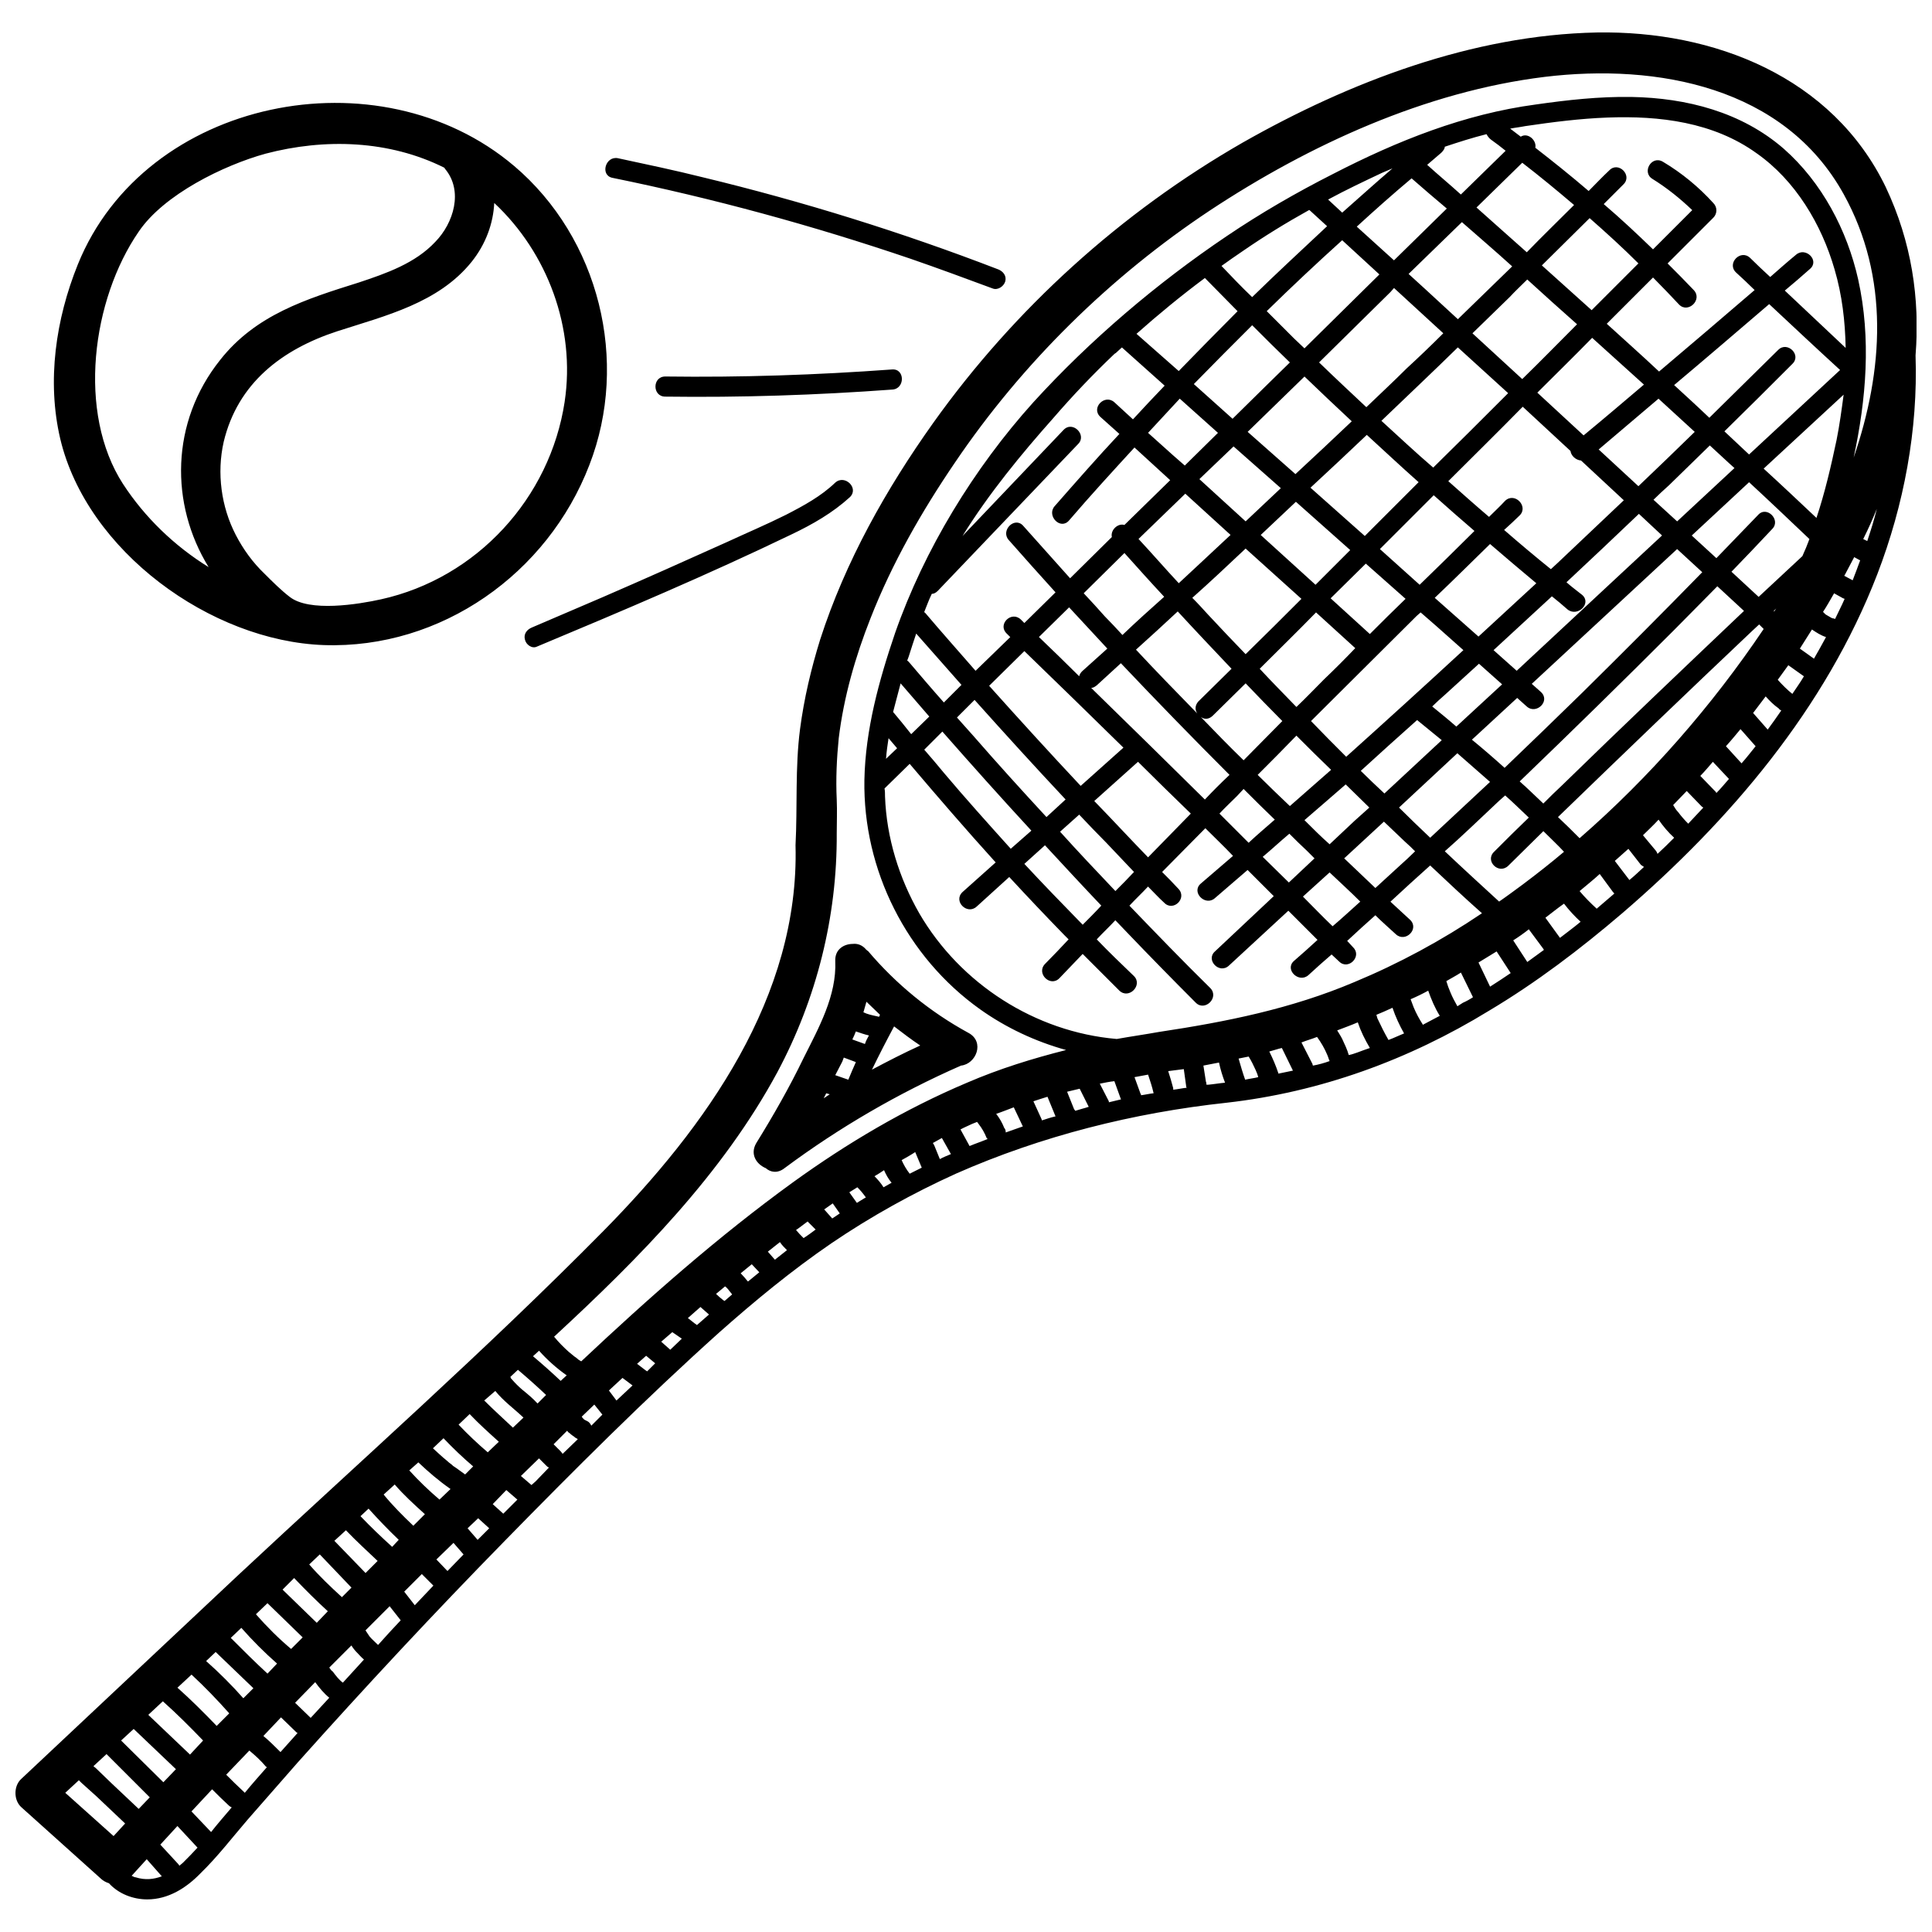 <?xml version="1.0" encoding="UTF-8"?>
<!-- Uploaded to: SVG Find, www.svgrepo.com, Generator: SVG Find Mixer Tools -->
<svg width="800px" height="800px" version="1.1" viewBox="144 144 512 512" xmlns="http://www.w3.org/2000/svg">
 <defs>
  <clipPath id="a">
   <path d="m148.09 152h503.81v496h-503.81z"/>
  </clipPath>
 </defs>
 <g clip-path="url(#a)">
  <path d="m638.84 287.38-1.066-0.531c1.332-2.664 2.531-5.332 3.598-7.996-0.668 2.801-1.598 5.731-2.531 8.531zm-2.398-69.309c-2.934-13.062-9.598-25.723-19.727-34.652-11.195-9.73-25.723-13.461-40.383-13.727-8.531-0.133-16.926 0.801-25.324 2-18.926 2.531-36.652 9.598-53.715 18.395-9.73 4.93-19.191 10.395-28.258 16.527-18.395 12.395-36.121 27.457-51.18 43.984-15.727 17.461-28.922 39.051-36.652 61.176-4.266 12.527-7.863 25.59-8.129 38.918-0.398 23.859 11.195 46.914 30.656 60.777 6.93 4.93 14.66 8.531 22.793 10.797-8.93 2.266-17.594 4.93-26.258 8.664-16.395 6.93-31.723 15.992-46.117 26.391-19.859 14.395-38.254 30.656-56.113 47.449l-0.668-0.398c-0.266-0.266-0.531-0.398-0.801-0.668-0.133 0-0.531-0.398-0.266-0.133 0.398 0.266-0.133-0.133-0.133-0.133-0.531-0.398-0.934-0.801-1.465-1.199-1.332-1.199-2.664-2.531-3.863-4 22.656-20.926 44.648-43.184 59.176-70.105 10.395-19.461 15.859-41.184 15.727-63.309 0-2.934 0.133-5.863 0-8.93-0.266-5.465 0-10.93 0.531-16.262 1.332-10.93 4.398-21.594 8.398-31.723 5.731-14.66 13.594-28.391 22.391-41.316 17.859-26.391 41.184-49.316 67.707-66.906 26.258-17.328 57.047-31.453 88.633-35.32 29.855-3.598 63.441 2.664 79.172 31.055 12.262 22.125 10.531 46.914 2.664 69.84 3.332-15.461 4.664-31.59 1.199-47.184zm-196.46 201.26h-0.133c-21.457-1.867-41.316-14.527-52.246-33.32-5.332-9.328-8.664-19.992-9.062-30.922 0-0.668 0-1.465-0.133-2.133l0.133-0.133 6.531-6.398c7.465 8.797 15.062 17.594 22.793 26.125l-8.797 7.863c-2.531 2.398 1.199 6.133 3.731 3.863l8.664-7.863c4.797 5.199 9.598 10.262 14.527 15.328l1.199 1.199c-2.133 2.266-4.133 4.398-6.266 6.531-2.398 2.531 1.465 6.266 3.863 3.731 2-2.133 4.133-4.266 6.133-6.398l9.73 9.73c2.531 2.398 6.266-1.465 3.863-3.863-3.332-3.199-6.664-6.398-9.863-9.73 1.598-1.734 3.332-3.332 4.93-5.066 1.066 1.066 2 2.133 3.066 3.199 5.996 6.266 12.129 12.527 18.258 18.66 2.398 2.398 6.266-1.332 3.863-3.863-7.332-7.199-14.395-14.527-21.457-21.859 1.598-1.734 3.332-3.332 4.93-5.066 1.465 1.465 2.801 2.934 4.266 4.266 2.398 2.531 6.266-1.199 3.731-3.731-1.332-1.465-2.801-2.934-4.266-4.398 3.863-3.863 7.598-7.731 11.461-11.594 2.398 2.398 4.93 4.797 7.332 7.332-2.801 2.398-5.731 4.93-8.531 7.332-2.664 2.266 1.199 6.133 3.731 3.863 2.934-2.531 5.731-4.93 8.664-7.465l6.934 6.934-15.594 14.66c-2.531 2.266 1.199 6.133 3.731 3.731l15.727-14.527c2.531 2.531 5.199 5.199 7.731 7.731-2 1.867-4.133 3.731-6.266 5.598-2.531 2.266 1.332 5.996 3.863 3.731 2-1.867 4.133-3.731 6.133-5.465l2 1.867c2.398 2.398 6.133-1.332 3.731-3.731l-1.598-1.734c2.398-2.266 4.93-4.531 7.465-6.797 1.734 1.734 3.598 3.332 5.465 5.066 2.531 2.266 6.266-1.465 3.731-3.863-1.734-1.598-3.465-3.199-5.199-4.797 3.465-3.199 6.93-6.398 10.531-9.598 4.531 4.266 9.062 8.531 13.727 12.66-10.664 7.199-21.992 13.328-33.855 18.258-16.66 7.062-33.988 10.531-51.715 13.195-3.731 0.668-7.465 1.199-11.195 1.867zm-61.176-74.238c0.133-1.867 0.398-3.731 0.668-5.465l2.266 2.664zm1.867-12.395c0.668-2.531 1.332-5.066 2-7.598 2.531 2.934 5.066 5.863 7.598 8.797l-4.797 4.664c-1.598-2-3.066-3.863-4.664-5.731l-0.133-0.133zm3.731-13.594 0.398-1.066c0.668-2.133 1.332-4.133 2-6.133 4 4.531 7.996 9.062 11.996 13.594l-4.664 4.664c-3.199-3.598-6.266-7.199-9.328-10.797-0.133-0.133-0.266-0.266-0.398-0.266zm4.531-12.93c0.668-1.598 1.199-3.199 2-4.797 0.531 0 1.066-0.266 1.598-0.801 12.395-12.93 24.789-25.988 37.188-38.918 2.398-2.398-1.465-6.266-3.863-3.731l-26.789 28.121c6.93-11.195 15.594-21.727 24.125-31.32 5.066-5.863 10.395-11.461 15.992-16.793 0.133-0.133 0.266-0.266 0.531-0.398l1.598-1.465 11.328 10.129c-2.801 2.934-5.598 5.863-8.398 8.93l-4.93-4.531c-2.531-2.266-6.266 1.465-3.731 3.863l5.066 4.531c-5.863 6.266-11.461 12.66-17.195 19.191-2.133 2.531 1.598 6.398 3.863 3.731 5.598-6.531 11.461-12.93 17.328-19.324l9.465 8.664-12.129 11.863c-1.734-0.531-3.731 1.332-3.332 3.199l-11.062 10.93c-4.133-4.664-8.262-9.195-12.395-13.863-2.266-2.664-6.133 1.199-3.863 3.731 4.133 4.664 8.262 9.328 12.395 13.863l-8.262 8.129-0.934-0.934c-2.531-2.398-6.266 1.332-3.731 3.731l0.934 0.934-9.195 8.93c-4.398-5.066-8.93-10.129-13.328-15.328-0.133 0-0.133-0.133-0.266-0.266zm56.246-73.707c5.863-5.199 11.863-10.129 18.125-14.793 2.934 2.934 5.731 5.863 8.664 8.797-5.199 5.199-10.395 10.531-15.594 15.859zm22.523-17.992c1.867-1.332 3.731-2.664 5.731-4 5.598-3.863 11.461-7.465 17.461-10.797h0.133l4.664 4.266c-6.664 6.266-13.328 12.395-19.859 18.793-2.801-2.664-5.465-5.465-8.129-8.262zm28.258-17.594c4.664-2.531 9.465-4.797 14.262-7.062l2.801-1.199c-4.531 3.863-8.93 7.863-13.328 11.73l-3.731-3.465zm30.922-13.996c3.598-1.199 7.332-2.398 11.062-3.332 0.266 0.531 0.668 1.066 1.199 1.465 1.332 0.934 2.531 1.867 3.863 2.934l-11.863 11.594c-2.934-2.664-5.996-5.199-8.93-7.863 1.199-1.066 2.531-2.133 3.731-3.199 0.531-0.531 0.934-1.066 0.934-1.598zm17.328-4.797c1.332-0.266 2.664-0.398 4-0.668 7.199-1.066 14.527-2 21.727-2.266 13.863-0.531 28.121 1.199 39.586 9.465 10.262 7.199 17.195 18.793 20.66 30.789 2 6.797 2.801 13.727 2.934 20.793-5.332-5.066-10.797-10.129-16.129-15.195 2.266-1.867 4.398-3.731 6.664-5.731 2.664-2.266-1.199-5.996-3.731-3.731-2.266 1.867-4.531 3.863-6.797 5.863-1.867-1.734-3.598-3.332-5.332-5.066-2.531-2.398-6.266 1.465-3.731 3.863 1.598 1.465 3.332 3.066 4.93 4.664-8.398 7.199-16.793 14.395-25.324 21.594-4.531-4.266-9.195-8.398-13.863-12.66l12.262-12.262c2.398 2.398 4.664 4.797 6.93 7.199 2.398 2.398 6.266-1.332 3.863-3.863-2.266-2.398-4.664-4.797-6.93-7.062l12.129-12.129c1.066-1.066 1.066-2.801 0-3.863-3.863-4.266-8.398-7.996-13.328-10.93-3.066-1.867-5.731 2.801-2.801 4.531 3.863 2.398 7.332 5.199 10.531 8.262l-10.395 10.395c-4.266-4.133-8.531-8.129-13.062-11.996l5.199-5.199c2.531-2.398-1.332-6.266-3.731-3.731-1.867 1.734-3.598 3.598-5.465 5.465-4.664-4-9.328-7.731-14.129-11.461 0.398-2-2-4.133-3.863-2.934-0.934-0.668-1.867-1.465-2.801-2.133zm88.367 70.508c-0.531 4-1.066 7.996-1.867 11.996-1.465 6.93-3.066 13.863-5.332 20.66-4.664-4.398-9.328-8.797-13.996-13.062l21.191-19.594zm-9.062 38.254c-0.531 1.465-1.199 3.066-1.867 4.531-3.863 3.598-7.731 7.199-11.594 10.797l-7.199-6.664c3.598-3.731 7.199-7.465 10.797-11.328 2.398-2.398-1.465-6.266-3.731-3.731-3.731 3.863-7.332 7.598-11.062 11.461l-6.531-5.996 9.465-8.797 5.731-5.332c5.332 4.93 10.664 9.996 15.992 15.062zm-8.797 18.395-0.531 0.801-0.133-0.133 0.668-0.668zm-239.64 122.22c1.867-3.863 3.863-7.731 5.863-11.461 2.266 1.734 4.531 3.465 6.93 5.066-4.398 2-8.531 4.133-12.797 6.398zm-7.863-2.133 0.398-1.066 3.199 1.199c-0.668 1.465-1.332 3.066-2 4.664l-3.465-1.199c0.668-1.199 1.199-2.398 1.867-3.598zm2.664-5.863c0.398-0.801 0.668-1.465 0.934-2.133 1.199 0.398 2.266 0.801 3.465 1.066-0.398 0.668-0.801 1.465-1.066 2.266zm2.934-7.199c0.266-0.934 0.531-1.867 0.801-2.801 1.199 1.199 2.398 2.266 3.598 3.465l-0.266 0.531c-0.133 0-0.398-0.133-0.531-0.133-1.199-0.266-2.531-0.531-3.598-1.066zm-8.93 21.727-1.598 1.066 0.668-1.332 0.934 0.266zm36.785-16.262c-10.262-5.598-19.191-12.93-26.656-21.727-0.133 0-0.133-0.133-0.266-0.133 0-0.133 0-0.133-0.133-0.133-1.066-1.332-2.398-1.734-3.598-1.598-2.398 0-4.797 1.465-4.664 4.531 0.398 9.195-4.398 17.727-8.398 25.723-3.731 7.731-7.996 15.195-12.527 22.523-1.734 2.934 0 5.598 2.531 6.664 1.199 1.066 3.066 1.465 4.93 0 14.527-10.797 30.121-19.859 46.781-27.191 4-0.398 6.398-6.266 2-8.664zm234.71-126.09 1.465 0.801h0.133c-0.668 1.867-1.332 3.598-2 5.332l-2.266-1.199 0.133-0.133c0.801-1.598 1.734-3.199 2.531-4.797zm-26.125 50.113c-1.199 1.465-2.398 3.066-3.731 4.531l-4.133-4.531c1.332-1.465 2.531-2.934 3.863-4.531zm-7.062 8.664c-1.066 1.199-2.133 2.531-3.332 3.731l-0.133-0.266-4.133-4.266c1.199-1.199 2.266-2.531 3.332-3.731zm-6.797 7.598c-1.332 1.465-2.664 2.801-4 4.266-0.934-0.934-1.867-2-2.664-3.066-0.531-0.531-0.934-1.199-1.332-1.867 1.199-1.199 2.398-2.531 3.598-3.731l4 4.133c0.133 0.133 0.266 0.133 0.398 0.266zm-7.731 7.996c-1.465 1.465-2.934 2.934-4.398 4.266-0.133-0.266-0.266-0.668-0.531-0.934l-3.332-4c1.332-1.332 2.801-2.664 4.133-4.133 1.199 1.734 2.531 3.332 4.133 4.797zm-7.996 7.731c-1.332 1.199-2.531 2.398-3.863 3.465l-3.863-5.066c1.199-1.066 2.398-2.133 3.598-3.199l3.332 4.266c0.266 0.133 0.531 0.398 0.801 0.531zm-7.863 7.062c-1.598 1.332-3.066 2.664-4.664 4-1.598-1.465-3.199-3.066-4.531-4.664 1.734-1.465 3.598-2.934 5.332-4.531l3.332 4.531c0.133 0.266 0.398 0.398 0.531 0.668zm-8.93 7.465c-1.734 1.465-3.598 2.801-5.465 4.266l-3.863-5.332c1.598-1.199 3.199-2.531 4.93-3.731 1.332 1.734 2.801 3.332 4.398 4.797zm-9.73 7.465c-1.465 1.066-2.934 2.133-4.398 3.199l-3.731-5.731c1.465-0.934 2.801-1.867 4.133-2.934l3.863 5.199zm-8.797 6.133c-1.734 1.199-3.598 2.398-5.465 3.598l-3.066-6.398c1.598-0.934 3.199-2 4.797-2.934l3.731 5.731zm-9.996 6.398c-0.801 0.531-1.734 1.066-2.664 1.465l-1.465 0.934c-0.668-1.199-1.332-2.398-1.867-3.731-0.398-0.934-0.801-2-1.066-2.934 1.332-0.801 2.664-1.465 3.863-2.266zm-8.797 4.93c-1.465 0.801-3.066 1.598-4.531 2.398v-0.133c-0.934-1.465-1.734-2.934-2.398-4.531-0.266-0.668-0.531-1.465-0.801-2.133 1.598-0.668 3.199-1.465 4.664-2.266 0.801 2.266 1.734 4.531 3.066 6.664zm-9.465 4.664c-1.332 0.531-2.664 1.199-4.133 1.734-1.066-1.867-2-3.731-2.934-5.731l-0.266-0.934c1.332-0.531 2.801-1.199 4.266-1.867 0.801 2.398 1.867 4.664 3.066 6.797zm-9.062 3.863c-1.199 0.398-2.266 0.801-3.332 1.199-0.801 0.266-1.465 0.531-2.266 0.668-0.398-1.465-1.066-2.801-1.734-4.266-0.398-0.801-0.934-1.598-1.332-2.266 1.734-0.668 3.598-1.332 5.465-2.133 0.801 2.398 1.867 4.531 3.199 6.797zm-10.664 3.465c-1.465 0.531-2.934 0.934-4.398 1.199-0.133-0.133-0.133-0.266-0.133-0.398l-2.934-5.731c1.332-0.531 2.801-0.934 4.133-1.465 1.066 1.465 2 3.066 2.664 4.664 0.266 0.531 0.398 1.199 0.668 1.734zm-9.73 2.531c-1.332 0.266-2.531 0.531-3.863 0.801v-0.133c-0.668-2-1.465-3.863-2.398-5.731 1.066-0.266 2.133-0.668 3.332-0.934l2.934 5.996zm-9.195 1.734c-1.066 0.266-2.266 0.398-3.465 0.668-0.668-1.867-1.199-3.731-1.734-5.598l2.664-0.531c0.668 1.066 1.332 2.398 1.867 3.598 0.266 0.668 0.531 1.199 0.668 1.867zm-8.797 1.465c-1.465 0.133-2.934 0.398-4.398 0.531h-0.531c0-0.266 0-0.531-0.133-0.801l-0.668-4.266c1.332-0.266 2.801-0.531 4.133-0.801 0.398 1.867 0.934 3.598 1.598 5.332zm-10.129 1.332c-1.199 0.133-2.398 0.398-3.598 0.531v-0.398c-0.398-1.465-0.801-2.934-1.332-4.531l4.133-0.531 0.668 4.797 0.133 0.133zm-8.797 1.465c-1.199 0.133-2.266 0.398-3.332 0.531 0-0.133 0-0.266-0.133-0.398l-1.598-4.398 3.598-0.668c0.531 1.598 1.066 3.199 1.465 4.93zm-8.531 1.598c-1.066 0.266-2.266 0.531-3.332 0.801v-0.266l-2.398-4.664c1.332-0.266 2.531-0.531 3.863-0.668l1.734 4.797zm-8.664 2c-1.199 0.398-2.398 0.668-3.598 1.066 0-0.133-0.133-0.266-0.266-0.398l-1.867-4.664c1.066-0.266 2.266-0.531 3.332-0.801zm-8.797 2.531c-1.199 0.266-2.398 0.668-3.598 1.066l-0.133-0.398-2.133-4.664c1.199-0.398 2.398-0.801 3.731-1.199l2.133 5.199zm-8.664 2.664c-1.465 0.531-3.066 1.066-4.531 1.598 0-0.531-0.133-0.934-0.398-1.199-0.531-1.332-1.199-2.531-2.133-3.731 1.598-0.531 3.199-1.199 4.664-1.734zm-9.328 3.332c-1.598 0.668-3.199 1.199-4.797 1.867l-0.133-0.266-2.266-4.133c0.934-0.531 2-0.934 3.066-1.465l1.332-0.531 0.398 0.531c0.934 1.199 1.598 2.398 2.133 3.731 0.133 0.133 0.133 0.133 0.266 0.266zm-9.73 4c-0.934 0.398-2 0.801-2.934 1.332l-1.465-3.598c-0.133-0.266-0.266-0.531-0.398-0.668l2.398-1.332zm-7.731 3.598c-1.066 0.531-2.133 1.066-3.199 1.598-0.934-1.199-1.598-2.398-2.133-3.598 1.199-0.668 2.398-1.332 3.598-2.133zm-7.996 4-2.133 1.199c-0.668-1.066-1.465-2-2.398-2.934 0.934-0.531 1.734-1.066 2.531-1.598 0.531 1.199 1.199 2.398 2 3.332zm-6.797 3.863-0.668 0.398-1.734 1.066-2-2.801 2.133-1.332c0.801 0.801 1.465 1.598 2.133 2.531zm-6.93 4.266-2 1.332-2.133-2.398 2.266-1.598zm-6.398 4.266c-1.066 0.801-2.133 1.598-3.199 2.266-0.668-0.668-1.332-1.332-2-2.133l0.934-0.668 2.133-1.598zm-7.598 5.465c-1.066 0.801-2.133 1.734-3.199 2.531l-1.867-2.133c1.066-0.801 2.133-1.734 3.199-2.531 0.531 0.801 1.199 1.465 1.867 2.133zm-7.332 5.863-2.934 2.398h-0.133c-0.531-0.668-1.199-1.465-1.867-2.133l2.934-2.398zm-7.199 5.863-2 1.734c-0.133 0-0.133-0.133-0.266-0.133-0.668-0.531-1.332-1.066-2-1.734l2.398-2c0.531 0.398 0.934 0.934 1.332 1.465 0.266 0.266 0.398 0.531 0.531 0.668zm-6.133 5.332-3.199 2.801c-0.133-0.133-0.266-0.266-0.531-0.398l-1.867-1.465 3.332-2.934c0.801 0.668 1.465 1.332 2.266 2zm-7.199 6.398-3.066 2.934-2.398-2.133 2.934-2.531 2.531 1.734zm-7.062 6.531-2.133 2.133c-0.133-0.133-0.266-0.133-0.398-0.266l-2.266-1.734 2.398-2.133zm-5.996 5.863-4.266 4-2-2.664 3.598-3.332 2.664 2zm-7.996 7.731-2.934 2.934c-0.266-0.531-0.531-0.934-1.066-1.199-0.266-0.133-0.531-0.266-0.801-0.398-0.266-0.266-0.531-0.531-0.668-0.801l3.332-3.199 2.133 2.664zm-6.531 6.531-4 3.863c-0.133-0.133-0.266-0.398-0.531-0.668l-1.867-1.867 3.598-3.598c0.133 0.266 0.398 0.531 0.668 0.668 0.398 0.398 0.801 0.668 1.199 0.934 0.266 0.266 0.531 0.398 0.801 0.531l0.133 0.133zm-7.598 7.465-3.598 3.731-1.066 0.934-2.801-2.398 4.797-4.664 2 2c0.133 0.133 0.398 0.398 0.668 0.398zm-8.398 8.531-3.731 3.731-2.801-2.531 3.598-3.731zm-7.465 7.598-3.066 3.066-2.664-3.066 2.801-2.664 2.934 2.664zm-6.797 6.93-4.266 4.398-2.934-3.066 4.531-4.398 2.664 3.066zm-7.996 8.262-4.93 5.199-2.801-3.598 4.664-4.664 3.066 3.066zm-8.664 9.195c-2 2.133-4 4.266-5.996 6.531-0.801-0.801-1.598-1.465-2.266-2.266-0.398-0.531-0.668-1.066-1.066-1.598l6.398-6.398 2.934 3.731zm-9.73 10.395c-1.867 2-3.731 4.133-5.598 6.133-1.066-0.801-1.867-1.867-2.664-2.934-0.398-0.266-0.668-0.668-0.934-1.066l5.863-5.863c0.398 0.668 0.934 1.332 1.465 1.867 0.668 0.668 1.199 1.332 1.867 1.867zm-9.195 10.129-0.133 0.133-4.797 5.199-4.133-4 5.332-5.465c1.066 1.465 2.266 2.934 3.731 4.133zm-8.398 9.328-4.531 5.066c-1.465-1.465-2.934-2.934-4.531-4.266l4.664-4.93 4.133 4 0.266 0.133zm-8.129 9.062c-2 2.266-4 4.531-5.863 6.797-0.133-0.133-0.266-0.266-0.398-0.398-1.598-1.465-3.066-2.934-4.531-4.398l6.133-6.398c1.598 1.332 3.066 2.664 4.398 4.266l0.266 0.133zm-9.328 10.664-0.801 0.934c-1.598 1.867-3.199 3.731-4.664 5.598l-5.199-5.465 5.465-5.863c1.465 1.465 2.934 2.934 4.398 4.266 0.266 0.266 0.531 0.398 0.801 0.531zm-9.062 10.664c-1.199 1.332-2.531 2.664-3.863 4-0.266 0.266-0.668 0.531-0.934 0.801-0.133-0.133-0.133-0.266-0.266-0.398l-4.797-5.199 4.531-4.93 5.332 5.731zm-9.465 7.598c-2.133 0.801-4.398 1.066-6.93 0.266-0.398 0-0.668-0.266-1.066-0.398l4-4.398 4 4.531zm421.71-308.29c1.066-1.465 2.266-2.934 3.332-4.398 1.066 1.199 2.133 2.266 3.465 3.199 0.133 0.266 0.398 0.398 0.668 0.531-1.199 1.734-2.398 3.465-3.598 5.066l-3.863-4.398zm6.531-8.797c0.934-1.332 1.867-2.531 2.801-3.863l4.133 2.934c-0.934 1.598-2 3.066-3.066 4.664-1.332-1.066-2.664-2.398-3.863-3.731zm5.863-8.262c1.066-1.734 2.133-3.332 3.199-5.066 1.199 0.801 2.398 1.598 3.731 2-1.066 2-2.133 3.863-3.199 5.731zm6.133-9.73c1.066-1.598 2-3.332 2.934-4.93l2.398 1.332c0.133 0 0.266 0.133 0.398 0.133-0.801 1.867-1.734 3.598-2.531 5.332-0.133 0-0.266-0.133-0.398-0.133-0.266 0-0.398-0.133-0.531-0.133-0.531-0.266-1.066-0.668-1.598-0.934l-0.668-0.668zm-465.82 312.95 3.598-3.332 0.668 0.668c1.332 1.199 2.664 2.398 4 3.598l7.598 7.199-3.066 3.332-12.797-11.461zm7.465-7.062 3.465-3.199 11.461 11.461-2.934 3.066-7.062-6.664c-1.199-1.199-2.398-2.266-3.598-3.465-0.398-0.398-0.801-0.801-1.332-1.199zm7.332-6.797 3.332-3.066 11.195 10.664-3.332 3.465zm7.199-6.797 3.863-3.598c3.731 3.332 7.199 6.797 10.664 10.395l-3.465 3.731-11.062-10.531zm7.731-7.199 3.731-3.465c3.465 3.199 6.797 6.664 9.996 10.262l-3.332 3.332c-3.332-3.465-6.797-6.93-10.395-10.129zm7.598-7.062 2.531-2.398 9.996 9.598-2.664 2.664c-3.066-3.465-6.398-6.797-9.863-9.863zm6.531-6.133 2.801-2.664c2.934 3.332 6.133 6.531 9.465 9.465l-2.531 2.664c-3.332-3.066-6.531-6.266-9.73-9.465zm6.664-6.266 3.066-2.934 9.328 9.062-3.066 3.066c-3.332-2.801-6.398-5.863-9.328-9.195zm7.062-6.531 3.066-3.066c2.934 3.066 5.863 5.996 8.93 8.797l-2.934 3.066zm7.062-6.664 2.801-2.664 8.398 8.797-2.531 2.531c-3.066-2.801-5.996-5.598-8.664-8.664zm6.664-6.266 3.066-2.801c2.664 2.801 5.598 5.465 8.398 8.129l-3.199 3.199-8.262-8.531zm6.93-6.531 2.133-2c2.531 2.801 5.199 5.598 7.996 8.262l-1.734 1.867c-2.934-2.664-5.731-5.332-8.398-8.129zm6.133-5.731 2.934-2.664c2.398 2.801 5.199 5.332 7.996 7.863l-3.066 3.066c-2.801-2.664-5.465-5.332-7.863-8.262zm6.797-6.398 2.398-2.133c2.664 2.531 5.465 4.93 8.531 7.062l-2.934 2.801c-2.801-2.398-5.465-4.93-7.996-7.731zm6.266-5.863 2.801-2.664c2.531 2.664 5.199 5.199 7.863 7.465l-2.133 2.133c-0.801-0.531-1.598-1.199-2.398-1.734-0.266-0.133-0.531-0.398-0.801-0.531-0.133-0.133-0.133-0.133-0.266-0.266-0.531-0.398-1.066-0.801-1.465-1.199-1.332-1.066-2.398-2.133-3.598-3.199zm6.797-6.266 2.934-2.801c2.398 2.531 5.066 4.93 7.731 7.332l-2.934 2.801c-2.664-2.266-5.332-4.797-7.731-7.332zm6.797-6.398 2.934-2.531c2.133 2.664 4.93 4.664 7.465 7.062l-2.801 2.664c-2.531-2.398-5.066-4.664-7.598-7.199zm6.93-6.266 2-1.867c2.531 2.133 5.066 4.398 7.465 6.664l-2.266 2.266c-1.199-1.332-2.664-2.531-4.133-3.731-0.934-0.801-1.867-1.734-2.664-2.664l-0.266-0.266v-0.133s-0.133-0.133-0.133-0.266zm5.996-5.465 1.598-1.465c2.133 2.398 4.664 4.664 7.332 6.531l-1.598 1.465c-2.398-2.266-4.797-4.398-7.332-6.531zm326.14-192.73c-13.727 20.391-30.254 39.32-48.781 55.445-1.867-1.867-3.731-3.731-5.731-5.598 17.059-16.527 34.254-33.055 51.445-49.316l1.867-1.734 1.199 1.199zm-52.914 59.043c-3.465 2.934-7.199 5.863-10.93 8.664-2 1.465-4.133 3.066-6.266 4.531-4.797-4.398-9.598-8.797-14.395-13.328 4.398-3.863 8.664-7.996 12.93-11.996 0.934-0.934 2-1.867 3.066-2.801 2.133 1.867 4.133 3.863 6.266 5.863-3.066 2.934-6.133 5.996-9.195 9.062-2.531 2.398 1.199 6.133 3.731 3.731 3.066-3.066 6.266-6.133 9.328-9.195 1.867 1.867 3.731 3.598 5.465 5.465zm85.301-176.07c-14.129-29.32-45.582-41.586-76.637-41.051-32.922 0.668-65.441 13.062-93.832 29.188-32.254 18.527-60.379 43.984-81.969 74.238-12.527 17.594-23.324 36.785-29.988 57.445-2.398 7.731-4.266 15.594-5.332 23.723-1.332 10.262-0.668 20.527-1.199 30.789 1.066 40.117-23.723 74.637-50.914 102.23-31.188 31.59-64.641 61.176-97.031 91.434l-57.18 53.715c-2.133 1.867-2.133 5.731 0 7.598 6.93 6.266 13.996 12.527 20.926 18.793 0.668 0.668 1.465 1.066 2.266 1.332 2.531 2.801 6.398 4.266 10.129 4.266 5.598 0 10.395-3.066 14.129-6.93 4.531-4.398 8.398-9.465 12.527-14.262 4.398-5.066 8.797-9.996 13.195-15.062 17.859-19.992 36.121-39.586 54.914-58.777 18.395-18.793 37.188-37.586 56.777-55.18 9.465-8.398 19.324-16.527 29.855-23.723 10.395-7.062 21.457-13.195 32.922-18.395 22.656-9.996 47.051-16.129 71.707-18.793 24.789-2.801 48.25-11.328 69.574-24.391 12.527-7.465 24.258-16.395 35.32-25.855 28.523-24.523 53.848-54.246 67.574-89.832 7.062-18.395 10.797-38.254 10.129-57.977 1.199-15.062-1.066-30.121-7.863-44.516zm-278.43 78.238c-3.731 3.598-8.398 6.133-13.062 8.531-5.066 2.531-10.395 4.797-15.594 7.199-10.93 4.93-21.992 9.863-33.055 14.66-6.266 2.664-12.395 5.332-18.66 7.996-1.332 0.531-2.266 1.734-1.867 3.199 0.266 1.332 1.867 2.531 3.199 1.867 22.656-9.465 45.316-19.059 67.441-29.723 5.598-2.664 10.93-5.731 15.461-9.863 2.531-2.398-1.332-6.133-3.863-3.863zm43.184-56.512c-25.59-9.863-51.715-17.992-78.238-24.391-7.465-1.867-15.062-3.465-22.523-5.066-3.332-0.668-4.797 4.531-1.465 5.199 26.789 5.465 53.18 12.66 79.035 21.457 7.332 2.531 14.527 5.199 21.727 7.863 1.332 0.531 2.934-0.531 3.332-1.867 0.398-1.465-0.531-2.664-1.867-3.199zm-28.121 26.523c-19.992 1.465-39.984 2.133-60.109 1.867-3.465 0-3.465 5.332 0 5.332 20.125 0.266 40.117-0.398 60.109-1.867 3.465-0.133 3.465-5.598 0-5.332zm-86.766 8.531c-3.863 25.59-23.324 46.781-48.648 52.379-5.996 1.332-19.059 3.465-24.258-0.668-2.266-1.734-4.664-4.133-6.664-6.133-3.066-2.934-5.598-6.398-7.598-10.262-3.863-7.465-5.066-16.395-3.199-24.656 3.731-15.594 15.461-24.523 30.121-29.32 12.797-4.133 26.789-7.465 35.586-18.395 3.731-4.664 5.731-10.129 5.996-15.594 14.129 13.195 21.594 33.188 18.66 52.648zm-117.02 21.859c-12.262-18.926-8.262-48.914 4.133-66.906 6.664-9.863 22.523-17.594 33.586-20.66 15.727-4.133 32.789-3.598 47.449 3.731 0 0 0 0.133 0.133 0.266 4.93 5.863 2.266 14.395-2.531 19.324-5.332 5.731-13.062 8.398-20.258 10.797-13.996 4.398-27.324 8.531-36.785 20.527-13.195 16.527-13.328 38.254-3.066 54.914-9.062-5.598-16.926-13.195-22.656-21.992zm103.56-84.367c-35.719-30.254-97.695-17.992-115.55 26.125-5.863 14.527-8.262 30.922-4.664 46.25 7.062 29.723 39.852 53.578 69.84 54.645 31.055 1.066 59.312-18.926 70.375-47.715 10.664-27.457 2.664-60.109-19.992-79.305zm267.23-0.801c4.664 3.598 9.195 7.332 13.727 11.195-4.133 4.133-8.398 8.262-12.527 12.527-1.598-1.465-3.199-2.801-4.797-4.266-2.801-2.531-5.731-5.066-8.531-7.598l12.129-11.863zm-89.301 87.699 11.996 10.93c-2.664 2.531-5.332 4.93-7.996 7.465-1.867 1.734-3.731 3.465-5.731 5.332-3.598-3.863-7.062-7.863-10.664-11.73zm-16.129 15.727c3.465 3.863 6.93 7.731 10.531 11.594-3.731 3.332-7.465 6.664-11.062 10.129-1.598-1.734-3.066-3.332-4.664-4.93-1.867-2.133-3.731-4.133-5.598-6.133l10.797-10.664zm-14.66 14.395c3.332 3.598 6.797 7.332 10.129 10.93-2.266 2-4.398 4-6.664 5.996-0.398 0.398-0.668 0.801-0.801 1.332-3.465-3.465-7.062-6.93-10.664-10.395l7.996-7.863zm-11.863 11.594c8.797 8.531 17.594 17.059 26.258 25.59l-11.328 10.129c-8.129-8.664-16.262-17.594-24.258-26.523zm-13.195 12.93c7.996 8.93 15.992 17.727 24.125 26.391l-5.066 4.664c-6.531-7.062-13.062-14.262-19.324-21.457-1.465-1.598-2.934-3.332-4.398-4.93l4.664-4.664zm-8.531 8.398c7.731 8.797 15.594 17.594 23.59 26.258l-5.465 4.797c-5.996-6.664-11.996-13.328-17.727-20.125-1.734-2.133-3.465-4.133-5.199-6.133l4.797-4.797zm133.68-138.61-13.996 13.727-9.863-8.93c4.797-4.398 9.598-8.664 14.527-12.797 3.066 2.664 6.133 5.332 9.328 7.996zm-17.859 17.461-19.859 19.594c-0.934-0.934-1.867-1.734-2.801-2.664l-7.199-7.199c6.531-6.398 13.195-12.66 19.992-18.793l9.863 9.062zm-23.723 23.324-6.398 6.266-8.797 8.664-3.863-3.465-6.398-5.731c5.066-5.199 10.262-10.395 15.461-15.594 3.332 3.332 6.664 6.664 9.996 9.863zm-19.059 18.66-8.797 8.664-3.199-2.801-6.531-5.863c2.801-3.066 5.598-5.996 8.398-9.062zm-4.93 12.262 9.062-8.664 12.527 11.062c-3.066 2.934-6.266 5.863-9.328 8.797zm12.797-12.527 15.062-14.66c4.133 4 8.262 7.863 12.527 11.863-4.93 4.664-9.863 9.328-14.926 13.996l-12.66-11.195zm18.926-18.395 18.926-18.66 0.934-1.066 13.062 11.996c-3.199 3.199-6.398 6.266-9.73 9.328-3.465 3.465-7.062 6.797-10.664 10.262-4.266-4-8.398-7.863-12.527-11.863zm23.723-23.457 14.129-13.727c4.398 3.863 8.93 7.731 13.328 11.73-4.797 4.664-9.598 9.328-14.395 13.996l-8.531-7.863-4.531-4.133zm-71.707 129.29c4.664 4.664 9.328 9.195 13.996 13.727-3.731 3.863-7.598 7.731-11.328 11.594-4.797-4.93-9.465-9.996-14.262-14.926zm-15.594 13.996c2.398 2.531 4.797 5.066 7.199 7.465 2.531 2.664 4.93 5.199 7.332 7.731-1.598 1.734-3.199 3.332-4.93 5.066-4.93-5.199-9.863-10.395-14.66-15.727l5.066-4.531zm-9.062 8.129c4.93 5.332 9.863 10.664 14.926 15.992-1.598 1.734-3.332 3.465-4.93 5.066-5.199-5.332-10.395-10.664-15.461-16.129zm144.34-166.2c4.398 3.863 8.797 7.863 12.93 11.996l-12.395 12.395c-4.398-4-8.797-7.863-13.195-11.863 4.133-4.133 8.398-8.262 12.66-12.527zm-16.527 16.262c4.398 4 8.797 7.996 13.195 11.863-4.797 4.797-9.598 9.73-14.527 14.527l-13.195-12.129c3.332-3.199 6.531-6.398 9.863-9.598 1.465-1.598 3.066-3.066 4.664-4.664zm-18.395 17.992 13.328 12.129-1.066 1.066c-6.266 6.266-12.527 12.527-18.793 18.66-4.664-4-9.195-8.262-13.727-12.395 6.797-6.531 13.594-12.93 20.258-19.461zm-24.125 23.191c4.531 4.133 9.062 8.398 13.727 12.527l-14.262 14.262-14.395-12.797c5.066-4.664 9.996-9.328 14.926-13.996zm-18.793 17.727 14.395 12.797-9.195 9.195-14.527-13.195c3.066-2.934 6.266-5.863 9.328-8.797zm-13.328 12.395 14.793 13.328c-4.93 4.93-9.863 9.863-14.793 14.66-3.332-3.465-6.664-6.93-9.996-10.531-1.332-1.465-2.664-2.934-4.133-4.398 4.797-4.266 9.465-8.664 14.129-13.062zm-17.992 16.66c4.664 5.066 9.465 10.129 14.262 15.195l-8.797 8.664c-0.934 1.066-0.934 2.266-0.266 3.199-5.465-5.598-10.93-11.195-16.262-16.926 3.731-3.332 7.332-6.664 11.062-10.129zm-15.062 13.727c9.465 9.996 19.059 19.859 28.789 29.59-2.266 2.133-4.398 4.266-6.531 6.531-9.73-9.598-19.461-19.191-29.32-28.789l-0.801-0.801c0.531 0 0.934-0.266 1.465-0.668 2.133-2 4.266-3.863 6.398-5.863zm124.89-86.234c4.531 4.133 9.195 8.262 13.727 12.395-5.332 4.531-10.664 9.062-15.992 13.461l-12.262-11.328c4.797-4.797 9.73-9.598 14.527-14.527zm-18.395 18.258 12.66 11.73c0.133 1.199 1.332 2.398 2.801 2.531l11.328 10.531c-5.863 5.598-11.73 11.062-17.594 16.66l-1.734 1.598c-4.133-3.332-8.262-6.797-12.395-10.395 1.465-1.332 2.801-2.531 4.133-3.863 2.398-2.398-1.332-6.266-3.863-3.863-1.332 1.465-2.801 2.801-4.266 4.266-3.598-3.066-7.199-6.266-10.797-9.465 6.531-6.531 13.195-13.062 19.727-19.727zm-23.59 23.457c3.598 3.199 7.199 6.398 10.797 9.465-4.797 4.797-9.598 9.465-14.527 14.262l-10.531-9.465zm-17.992 18.125 10.531 9.328c-3.199 3.066-6.266 6.133-9.465 9.328l-10.395-9.465 9.328-9.195zm-13.195 12.93 10.395 9.465c-2.664 2.801-5.465 5.598-8.262 8.262-2.398 2.398-4.797 4.93-7.332 7.332-3.199-3.332-6.531-6.664-9.73-10.129 4.93-4.93 9.996-9.863 14.926-14.926zm-18.66 18.793c3.199 3.332 6.398 6.664 9.73 9.996-3.465 3.465-6.797 6.93-10.262 10.395-3.863-3.731-7.598-7.598-11.328-11.461 0.934 0.668 2.133 0.668 3.199-0.398l8.664-8.531zm64.777-36.918c4 3.465 8.129 6.93 12.262 10.395-5.066 4.664-10.262 9.465-15.328 14.129l-11.594-10.262c4.93-4.664 9.73-9.465 14.66-14.262zm-18.395 18.125 4.133 3.598 7.199 6.398c-10.262 9.465-20.66 18.926-31.055 28.258-3.199-3.199-6.266-6.266-9.328-9.465 9.328-9.328 18.66-18.527 27.988-27.855l1.066-0.934zm-32.922 32.656c3.066 3.066 6.133 6.133 9.195 9.062-3.598 3.199-7.332 6.398-10.93 9.598-2.801-2.664-5.731-5.465-8.531-8.262 3.465-3.465 6.93-6.93 10.262-10.395zm-13.996 14.129c2.801 2.801 5.465 5.465 8.262 8.129-2.266 2-4.664 4-6.93 6.133-2.664-2.664-5.199-5.199-7.731-7.731 1.465-1.598 3.066-3.066 4.664-4.664zm104.76-72.906 6.133 5.731-15.328 14.262-23.191 21.594-6.133-5.465c5.199-4.797 10.262-9.465 15.461-14.262 1.332 1.066 2.801 2.266 4.133 3.465 2.664 2.133 6.531-1.598 3.863-3.863-1.332-1.066-2.801-2.133-4.133-3.332 6.398-5.996 12.797-11.996 19.191-18.125zm-42.383 39.719 6.133 5.465-12.129 11.195c-2.133-1.867-4.266-3.598-6.398-5.332 1.066-1.066 2.266-2.133 3.332-3.066 3.066-2.801 5.996-5.465 9.062-8.262zm-16.395 14.926c2.133 1.734 4.398 3.598 6.531 5.332l-15.195 14.129c-2.133-2-4.266-4-6.266-5.996 4.93-4.531 9.863-8.93 14.926-13.461zm-18.926 17.059c2 2 4.133 4 6.266 6.133l-3.863 3.465-6.664 6.266c-2.266-2-4.398-4.133-6.664-6.398 3.598-3.066 7.199-6.266 10.93-9.465zm-14.926 13.062c1.465 1.465 3.066 3.066 4.664 4.531 0.668 0.668 1.332 1.332 2 2l-6.797 6.398c-2.266-2.266-4.664-4.531-6.93-6.797 2.398-2 4.664-4.133 7.062-6.133zm129.55-128.22c-6.133 5.996-12.129 11.996-18.258 17.992-3.066-2.934-6.133-5.731-9.328-8.664 8.398-7.062 16.793-14.262 25.191-21.457 6.266 5.863 12.527 11.73 18.793 17.461l-24.125 22.391c-2.133-2-4.398-4.133-6.531-6.133 5.996-5.863 11.996-11.863 17.992-17.859 2.531-2.398-1.332-6.133-3.731-3.731zm-22.125 21.727c-4.93 4.797-9.863 9.598-14.926 14.395l-10.531-9.73c5.332-4.531 10.664-9.062 15.859-13.461 3.199 2.934 6.398 5.863 9.598 8.797zm-10.93 17.992c1.332-1.332 2.664-2.531 4.133-3.863 3.598-3.465 7.199-7.062 10.797-10.531 1.734 1.598 3.465 3.199 5.199 4.797l1.332 1.199-15.195 14.129zm-92.898 105.16 7.062-6.398c2.664 2.531 5.465 5.066 8.129 7.731-2.398 2.133-4.797 4.398-7.332 6.531-2.664-2.531-5.199-5.199-7.863-7.863zm10.93-10.129 10.531-9.73c1.867 1.734 3.731 3.598 5.598 5.332 0.934 0.801 1.867 1.734 2.664 2.531-1.332 1.332-2.801 2.664-4.133 3.863-2.133 2-4.266 3.863-6.398 5.863-2.801-2.664-5.465-5.199-8.262-7.863zm14.527-13.461 15.461-14.395c2.934 2.531 5.731 5.066 8.664 7.598-5.332 4.93-10.531 9.863-15.859 14.793-2.801-2.664-5.598-5.332-8.262-7.996zm19.324-17.992 1.598-1.465 10.395-9.598 2.531 2.266c2.531 2.266 6.398-1.465 3.731-3.863l-2.398-2.133 38.52-35.719 6.664 6.133c-10.531 10.797-21.191 21.457-31.855 31.988-6.797 6.664-13.727 13.328-20.527 19.859-2.801-2.531-5.731-5.066-8.664-7.465zm12.66 11.062c13.727-13.195 27.324-26.523 40.785-39.984 3.863-3.863 7.731-7.863 11.594-11.73l7.062 6.531c-16.129 15.328-32.254 30.656-48.113 46.117-1.734 1.598-3.332 3.199-5.066 4.93-2.133-2-4.133-4-6.266-5.863z"/>
 </g>
</svg>
